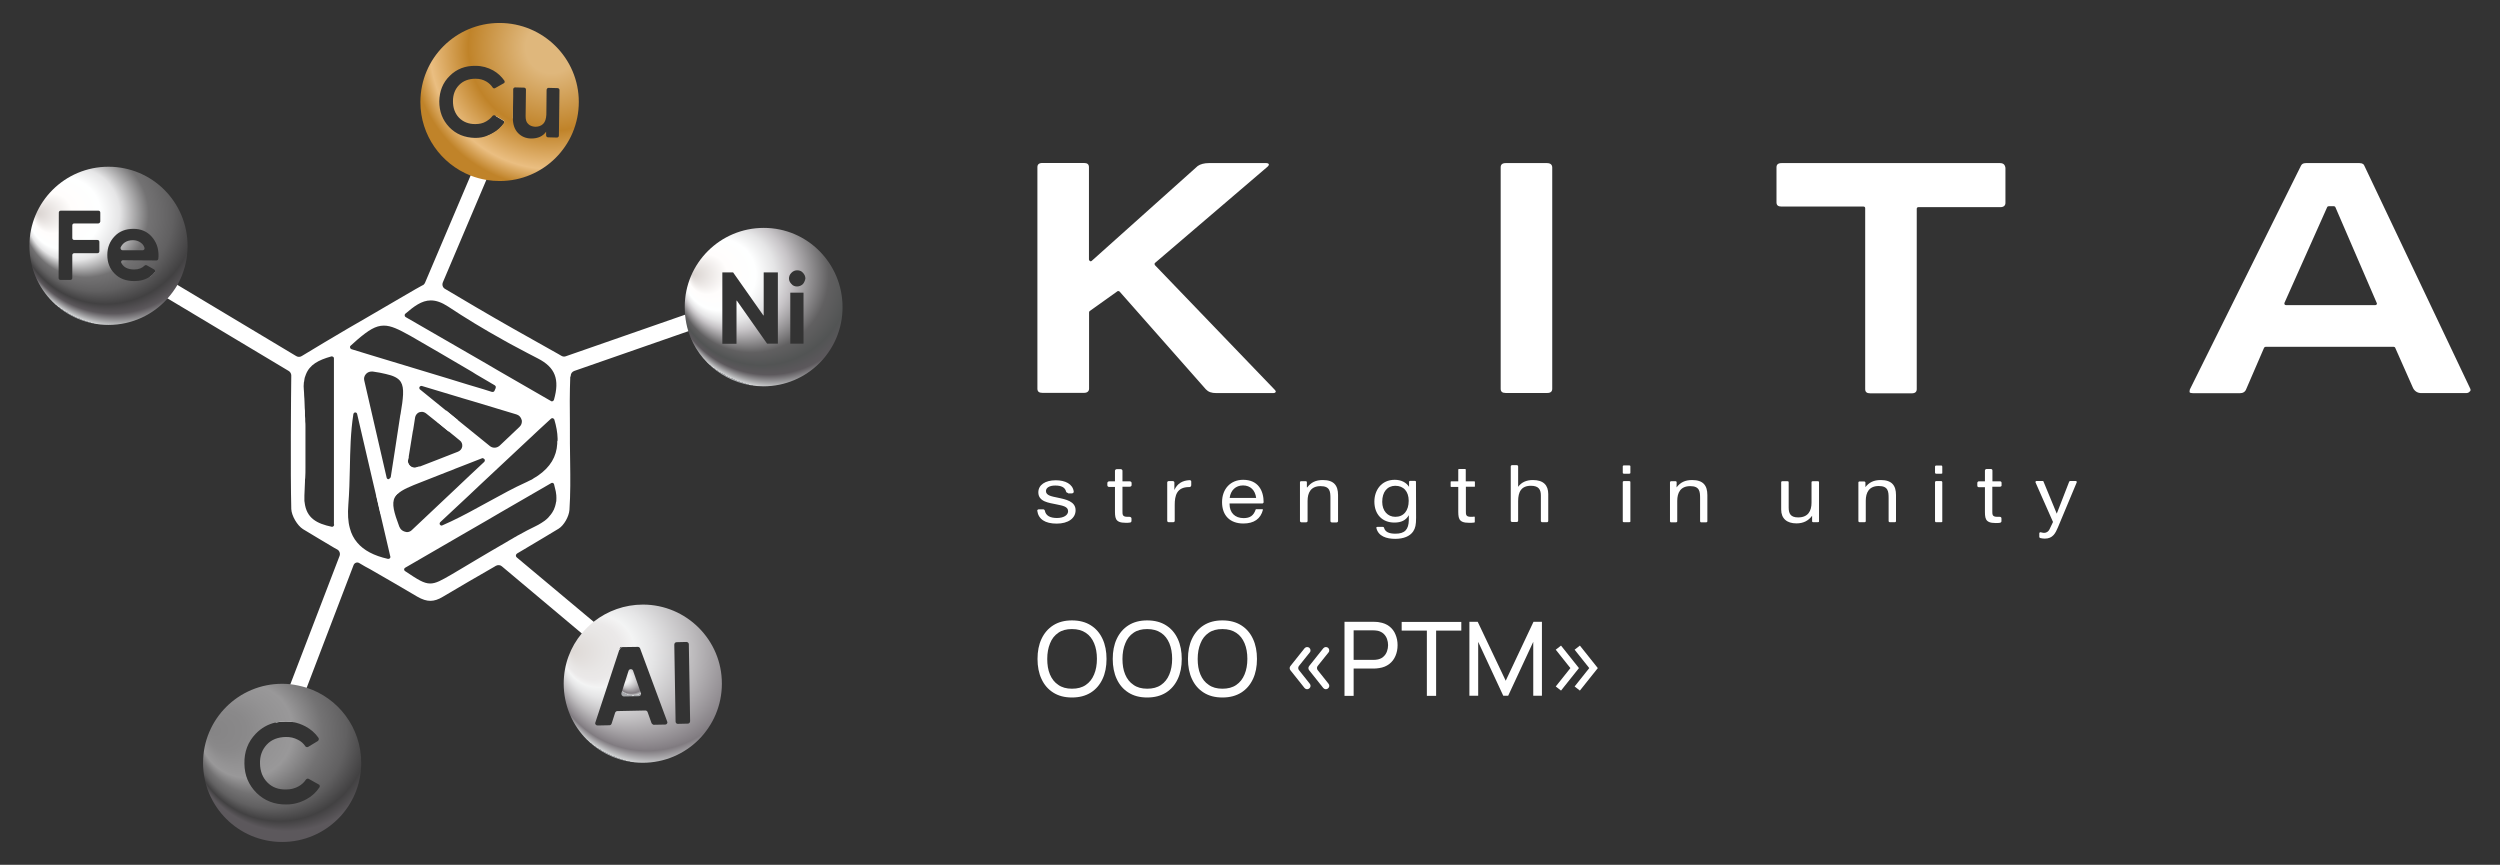 <?xml version="1.0" encoding="UTF-8"?> <svg xmlns="http://www.w3.org/2000/svg" xmlns:xlink="http://www.w3.org/1999/xlink" version="1.1" id="Слой_1" x="0px" y="0px" viewBox="0 0 2133.7 738.1" style="enable-background:new 0 0 2133.7 738.1;" xml:space="preserve"><rect x="0" y="0" width="2133.7" height="738.1" fill="#333333" stroke="none"/> <style type="text/css"> .st0{fill:#FFFFFF;} .st1{fill:url(#SVGID_1_);} .st2{fill:url(#SVGID_00000013166694240563195820000001934319673320944317_);} .st3{fill:url(#SVGID_00000166651958469603252890000005355248318281009054_);} .st4{fill:url(#SVGID_00000005265623252702268190000016531898505792526721_);} .st5{fill:url(#SVGID_00000127012032021307616240000004276760978262714266_);} .st6{fill:url(#SVGID_00000021826308320682893940000006710465275812734888_);} </style> <g> <path class="st0" d="M358.3,398l-19.1,23.2l-2.1,2.5l0,0l-12.3,15l-3.6-15.6l27.5-33.5l-0.5,2.8c-0.3,1.6,0.2,3.3,1.3,4.6 c1.1,1.3,2.7,2.1,4.4,2.1c0.8,0,1.4-0.2,2.1-0.5L358.3,398z"></path> <polygon class="st0" points="390.7,358.5 382.8,368.1 374.3,361.2 373,360 380.9,350.4 "></polygon> <g> <path class="st0" d="M487.1,320.7c0-1.9,1.3-3.5,3-4.1l97.6-34l15.8-5.5l-4.7-13.4l-14.1,4.9l-101.9,35.5 c-1.3,0.5-2.7,0.2-3.8-0.5c-0.8-0.5-1.6-0.9-2.4-1.4c-9.2-5.1-29.4-16.6-38.4-21.6c-17.1-9.6-48-27.8-58.3-34 c-2.1-1.1-2.8-3.6-1.9-5.7l37.1-87.4l22.4-52.9l0.3-18l-6.8-2.8L423,99l6.8,4.1c0.8,0.5,1.1,1.6,0.5,2.2c-2.5,3.6-5.7,6.5-9.8,8.7 c-1.6,0.9-3.2,1.6-4.7,2.2l-14.2,33.7l-38.8,91.3c-0.5,1.1-1.3,2.1-2.4,2.4c-1.1,0.3-33.7,19.6-48.5,28.1 c-4.9,2.8-9.8,5.7-14.7,8.5c-8.4,4.9-32.1,19-39.7,23.7c-1.4,0.9-3.3,0.9-4.7,0l-101.3-60.7l-19.1-11.4c0,0.3-0.2,0.6-0.3,0.8 c-1.1,1.4-2.5,2.7-3.9,3.6l-4.3,7.1l19.3,11.5l103.2,61.8c1.4,0.8,2.2,2.4,2.2,3.9c-0.2,14.1-0.8,82.5,0,113.9 c0.2,5.7,5.1,14.1,10,17.2c8.8,5.4,17.9,10.7,26.9,16.1c0.6,0.3,1.4,0.8,2.4,1.3c1.9,1.1,2.7,3.5,1.9,5.5l-42,109.5l-12.6,32.7 c2.7-0.6,5.5-0.9,8.5-0.9c2.4,0,4.6,0.2,6.8,0.5l11.2-29.2l40.1-104.9c0.8-1.9,3-2.7,4.7-1.7c3.6,2.2,7,4.1,9.2,5.2 c13.3,7.6,27,15.6,40.4,23.5c4.3,2.5,7.9,3.6,11.2,3.6s6.8-1.1,10.7-3.5c14.5-8.7,29.4-17.2,43.9-25.6c0.3-0.2,0.8-0.5,1.3-0.8 c1.7-0.9,3.8-0.8,5.2,0.5l68.1,57.2l25.6,21.5l6.3-7.4l1.9-2.2l0.9-1.3l-24.5-20.5l-65.7-55c-1.1-0.9-0.9-2.5,0.3-3.3 c3.9-2.4,7.6-4.4,9.6-5.7c8.7-5.2,17.4-10.3,25.9-15.5c4.4-2.7,8.8-10.3,9.2-16c0.9-13.6,0.8-27.3,0.6-40.8 c0-5.2-0.2-10.4-0.2-15.8V362c-0.2-13.3-0.2-26.9,0.3-40.3C487.1,321.2,487.1,321,487.1,320.7z M285.2,447.6v0.2l0,0 c0,0.5-0.2,0.9-0.6,1.3c-0.3,0.3-0.6,0.5-1.1,0.5c-0.2,0-0.2,0-0.3,0c-12.8-2.7-21.6-7.3-23.2-20.7c0-0.3,0-0.8-0.2-1.1 c0-0.2,0-0.3,0-0.5c0-0.5,0-0.8,0-1.3c0-0.9,0-2.1,0-3c0.2-4.1,0.3-8.1,0.5-12c0-1.1,0-2.1,0.2-3.2c0.2-2.8,0.2-5.7,0.2-8.5 c0-0.8,0-1.4,0-2.1c0-0.2,0-0.3,0-0.5c0-1.1,0-2.2,0-3.5c0-1.1,0-2.4,0-3.5c0-2.2,0-4.4,0-6.6c0-1.1,0-2.2,0-3.3 c0-1.1,0-2.2,0-3.3c0-3.8,0-7.6,0-11.4c0-0.3,0-0.6,0-0.9c0-1.6,0-3.2-0.2-4.7c0-1.6,0-3-0.2-4.6c0-0.6,0-1.4,0-2.1 c0-1.4,0-3-0.2-4.4c0-1.7-0.2-3.6-0.2-5.4c0-1.7-0.2-3.5-0.3-5.2c0-1.9-0.2-3.6-0.3-5.4c-0.2-1.9-0.2-3.6,0-5.2 c0-0.5,0-0.8,0.2-1.3c0-0.5,0.2-0.8,0.2-1.3s0.2-0.8,0.2-1.3c0-0.3,0.2-0.6,0.2-0.9l0,0c0-0.3,0.2-0.6,0.3-0.9l0,0 c0.2-0.6,0.3-1.1,0.6-1.7l0,0c3.2-8.5,10.7-12.5,21.8-15.6h0.5c0.3,0,0.8,0.2,0.9,0.3c0.6,0.3,0.8,0.8,0.8,1.3v141.9h0.2V447.6z M345.9,267.8c7.3-6.2,13.9-11.4,21.8-11.4c4.6,0,9.3,1.7,14.7,5.2c14.5,9.6,30,19.1,47.7,28.9c3.6,2.1,7.4,4.1,11.4,6.2 c5.7,3,11.5,6.2,17.7,9.3c14.7,7.6,18.6,17.7,13.6,35.2c-0.2,0.5-0.5,0.9-0.9,1.1c-0.2,0-0.5,0.2-0.6,0.2h-0.2c-0.2,0-0.2,0-0.3,0 c-0.2,0-0.3,0-0.5-0.2l-44.9-25.9l-11.1-6.5l-68.1-39.3c-0.5-0.3-0.8-0.8-0.8-1.3c0-0.2,0-0.2,0-0.3l0,0 C345.4,268.6,345.5,268.1,345.9,267.8z M310.9,324.8c-0.5-1.9,0-3.9,1.3-5.4c0.2-0.2,0.3-0.5,0.6-0.6c1.1-1.1,2.7-1.7,4.4-1.7h0.9 c4.3,0.6,8.1,1.3,11.2,2.1c6.3,1.4,10.6,3.3,12.8,6.8c1.6,2.7,2.1,6,1.9,10.7c-0.2,4.3-0.9,9.6-2.1,16.4c0,0.3,0,0.6-0.2,0.8 c-1.6,10.6-3.3,21.5-4.9,32.1c-1.1,7-2.2,14.1-3.3,21.2c-0.2,0.5-0.6,0.9-1.1,1.3l-0.2,0.2l0,0l0,0c-0.2,0.2-0.5,0.2-0.6,0.3 c-0.8,0-1.4-0.5-1.6-1.3L310.9,324.8z M356,398.9c-0.6,0.3-1.3,0.5-2.1,0.5c-1.7,0-3.3-0.8-4.4-2.1c-0.9-1.1-1.4-2.4-1.4-3.6v-0.3 c0-0.3,0-0.5,0.2-0.6l0.5-2.8l3.6-22.3l0.2-0.6l1.7-10.9c0.3-1.6,1.3-3,2.5-3.8c0.9-0.6,2.1-0.9,3.2-0.9c1.3,0,2.5,0.5,3.6,1.3 l9.5,7.6l1.3,0.9l8.5,7h0.2l9.3,7.6c1.6,1.1,2.4,3.2,2.1,5.2s-1.7,3.6-3.6,4.4l-4.9,1.9l-12.5,4.9l-15,5.8L356,398.9z M390.7,358.5l-9.8-7.9l0,0l-22.4-18.2c-0.5-0.3-0.6-0.8-0.6-1.4l0,0l0,0l0,0c0-0.3,0-0.5,0.2-0.8c0.3-0.5,0.8-0.8,1.4-0.8h0.5 l30.6,9.2l4.6,1.4l8.5,2.5l37.1,11.2c2.2,0.6,3.8,2.4,4.4,4.6c0,0.3,0.2,0.6,0.2,0.8s0,0.5,0,0.6l0,0c0,1.7-0.6,3.3-2.1,4.7 l-11.5,10.9l-5.4,5.1c-1.3,1.1-2.7,1.7-4.4,1.7c-1.4,0-2.8-0.5-3.9-1.4L390.7,358.5z M299.2,295.1c2.1-1.9,4.1-3.6,5.8-5.2 c9.5-8.1,15.6-12,22.6-12c6.2,0,12.3,3,22.6,8.7c16.7,9.6,33.8,19.6,50.1,29.2c1.9,1.1,3.8,2.2,5.7,3.5c3.6,2.2,7.4,4.4,11.1,6.5 c1.7,0.9,3.3,2.1,5.1,3c0.2,0.2,0.2,0.2,0.3,0.3l0,0l0,0c0,0,0.2,0,0.2,0.2l0.2,0.2c0.2,0.2,0.2,0.3,0.2,0.5v0.2 c0,0.2,0,0.3,0,0.5v0.2v0.2l-1.1,2.5c-0.3,0.6-0.8,0.9-1.6,0.9h-0.5l-7.6-2.4l-13.1-3.9l-16.9-5.2l-66.4-20.1l-16-4.9 c-0.6-0.2-0.9-0.6-1.1-1.3C298.6,296.1,298.8,295.4,299.2,295.1z M332.7,476.5c-0.3,0.3-0.8,0.5-1.3,0.5c-0.2,0-0.3,0-0.3,0 c-12-2.7-20.7-7.3-26.2-13.9c-3-3.5-5.1-7.6-6.3-12.3c-1.6-5.7-1.9-12.3-1.3-20.1c0.8-10.3,1.1-21,1.3-31.3c0.3-15,0.6-30.6,3-46 c0.2-0.8,0.8-1.4,1.6-1.4s1.4,0.5,1.6,1.3l12.8,55.1l3.5,14.9l3.6,15.6l8.4,36C333.4,475.4,333.2,476,332.7,476.5z M341.9,451.4 L341.9,451.4c-0.2-0.2-0.2-0.2-0.2-0.3l0,0l0,0l0,0c-0.3-0.5-0.6-1.1-0.9-1.6c-4.4-11.8-6.8-19.6-3.8-25.1c0,0,0,0,0-0.2l0,0l0,0 c0-0.2,0.2-0.2,0.2-0.2c0.5-0.9,1.3-1.7,2.1-2.5c0,0,0,0,0.2,0l0,0c3.8-3.6,10.4-6.3,20.7-10.3c7.1-2.8,14.5-5.7,21.6-8.5 c2.2-0.8,4.6-1.7,6.8-2.7c1.9-0.8,3.8-1.4,5.7-2.2c5.5-2.2,11.2-4.4,16.9-6.6c0.2,0,0.5-0.2,0.6-0.2c0.5,0,0.9,0.3,1.3,0.6 c0,0,0,0,0.2,0.2c0.2,0,0.2,0.2,0.3,0.3c0.3,0.5,0.3,1.4-0.3,2.1L401,405.7l-9.2,8.7l-0.3,0.3l-40.1,37.8 c-0.9,0.9-2.1,1.4-3.3,1.6c-0.2,0-0.3,0-0.6,0c-0.2,0-0.5,0-0.6,0l0,0l0,0l0,0C344.6,453.7,343,452.8,341.9,451.4z M474.8,427.3 c0,0.3,0,0.8-0.2,1.1c0,0.3-0.2,0.6-0.2,1.1c0,0.3-0.2,0.6-0.2,0.9s-0.2,0.5-0.2,0.8s-0.2,0.5-0.2,0.8c-0.2,0.5-0.3,0.9-0.5,1.4 s-0.3,0.9-0.5,1.3c0,0.2-0.2,0.5-0.3,0.6c-0.2,0.2-0.2,0.5-0.3,0.6c-1.1,2.2-2.7,4.1-4.4,6c-0.5,0.5-0.9,0.8-1.4,1.3 s-0.9,0.8-1.6,1.3c-0.3,0.2-0.6,0.5-0.9,0.6c-0.3,0.2-0.6,0.5-0.9,0.6c-0.3,0.2-0.6,0.5-0.9,0.6c-1.7,1.1-3.5,2.1-5.4,3 c-4.6,2.2-9.2,4.6-13.6,7.1c-0.9,0.5-1.9,0.9-2.8,1.6c-0.9,0.5-1.9,0.9-2.8,1.6c-1.9,1.1-3.8,2.1-5.5,3.2 c-8.7,4.9-17.2,10.1-25.6,15c-7,4.1-13.9,8.4-21,12.5c-8.5,4.9-13.3,7.7-18.2,7.7c-5.5,0-10.6-3.3-21.5-10.6 c-0.5-0.3-0.8-0.8-0.8-1.4l0,0l0,0l0,0c0-0.6,0.3-1.1,0.8-1.4l49-28.4l21.3-12.3l11.1-6.5l43.4-25.1c0.3-0.2,0.5-0.2,0.9-0.2 c0.2,0,0.5,0,0.6,0.2c0.5,0.2,0.9,0.6,0.9,1.1c0.5,1.9,0.9,3.6,1.3,5.4c0.2,0.6,0.2,1.1,0.3,1.7l0,0c0.2,0.8,0.2,1.4,0.3,2.1 C474.9,424.2,474.9,425.8,474.8,427.3z M475.6,377.3c0,0.5,0,0.8,0,1.3c-0.6,11.2-6,20.1-16.4,27.3c-0.8,0.5-1.4,0.9-2.2,1.4 c-0.8,0.5-1.7,0.9-2.5,1.6c-0.5,0.3-0.9,0.5-1.4,0.8c0,0,0,0-0.2,0c-1.1,0.6-2.1,1.1-3.2,1.6c-0.6,0.3-1.1,0.6-1.7,0.8 c-9.8,4.4-19.4,9.8-28.8,14.9c-1.1,0.6-2.4,1.3-3.5,1.9c-2.5,1.4-5.2,2.8-7.9,4.3c-9.8,5.4-19.9,10.7-30.3,15.2 c-0.2,0-0.5,0.2-0.6,0.2c-0.5,0-1.1-0.3-1.4-0.8c-0.5-0.6-0.3-1.6,0.3-2.2l24-22.4l9.2-8.7l51.2-47.9l10-9.2 c0.3-0.3,0.8-0.5,1.1-0.5h0.5c0.5,0.2,0.9,0.5,1.3,1.1c1.7,5.8,2.7,11.2,2.8,16.1v0.2c0,0.6,0,1.1,0,1.7 C475.6,376.3,475.6,376.8,475.6,377.3z"></path> </g> <g> <radialGradient id="SVGID_1_" cx="540.207" cy="164.221" r="15.534" fx="528.287" fy="164.43" gradientTransform="matrix(1 0 0 -1 0 742.29)" gradientUnits="userSpaceOnUse"> <stop offset="0" style="stop-color:#E5E2DF"></stop> <stop offset="0" style="stop-color:#DED9D6"></stop> <stop offset="0.177" style="stop-color:#E8E6E5"></stop> <stop offset="0.25" style="stop-color:#EBE9E9"></stop> <stop offset="0.316" style="stop-color:#F3F3F3"></stop> <stop offset="0.319" style="stop-color:#F3F4F4"></stop> <stop offset="0.416" style="stop-color:#E5E5E6"></stop> <stop offset="0.603" style="stop-color:#C0BEC0"></stop> <stop offset="0.858" style="stop-color:#858085"></stop> <stop offset="0.876" style="stop-color:#807B80"></stop> <stop offset="1" style="stop-color:#D1D3D4"></stop> <stop offset="1" style="stop-color:#A7A9AC"></stop> </radialGradient> <path class="st1" d="M547,591.5c0.5,1.3-0.5,2.7-1.7,2.7l-12.8,0.2c-1.4,0-2.4-1.4-2.2-2.7l6.2-19.3c0.6-1.7,3.2-1.7,3.8,0 L547,591.5z"></path> <radialGradient id="SVGID_00000165930996107879048600000002849792093334098872_" cx="561.275" cy="185.458" r="96.051" fx="487.575" fy="186.751" gradientTransform="matrix(1 0 0 -1 0 742.29)" gradientUnits="userSpaceOnUse"> <stop offset="0" style="stop-color:#E5E2DF"></stop> <stop offset="0" style="stop-color:#DED9D6"></stop> <stop offset="0.177" style="stop-color:#E8E6E5"></stop> <stop offset="0.25" style="stop-color:#EBE9E9"></stop> <stop offset="0.316" style="stop-color:#F3F3F3"></stop> <stop offset="0.319" style="stop-color:#F3F4F4"></stop> <stop offset="0.416" style="stop-color:#E5E5E6"></stop> <stop offset="0.603" style="stop-color:#C0BEC0"></stop> <stop offset="0.858" style="stop-color:#858085"></stop> <stop offset="0.876" style="stop-color:#807B80"></stop> <stop offset="1" style="stop-color:#D1D3D4"></stop> <stop offset="1" style="stop-color:#A7A9AC"></stop> </radialGradient> <path style="fill:url(#SVGID_00000165930996107879048600000002849792093334098872_);" d="M548.7,516c-15.6,0-30.2,5.4-41.7,14.4 c-3.8,3-7.1,6.3-10.3,10c-9.8,11.7-15.6,26.7-15.6,43.1c0,37.3,30.2,67.5,67.5,67.5s67.5-30.2,67.5-67.5 C616.2,546.2,585.8,516,548.7,516z M567.8,618.4l-10.1,0.2c-0.6-0.3-1.4-0.8-1.7-1.6l-3.3-9.3c-0.3-0.8-1.1-1.3-1.9-1.3l-23.9,0.5 c-0.8,0-1.6,0.6-1.9,1.4l-3,9.3c-0.3,0.8-0.9,1.4-1.9,1.4l-10.1,0.2c-1.4,0-2.4-1.3-1.9-2.5l20.5-62.2l1.9-2.2c0.2,0,0.2,0,0.3,0 l13.6-0.2c0.8,0,1.6,0.5,1.9,1.3l23.2,62.6C570,616.9,569.1,618.4,567.8,618.4z M587.1,617.6l-8.4,0.2c-1.1,0.2-2.1-0.8-2.1-1.9 l-1.1-65.7c0-1.1,0.8-2.1,1.9-2.1l8.4-0.2c1.1,0,2.1,0.8,2.1,1.9l1.1,65.7C589,616.6,588.2,617.6,587.1,617.6z"></path> </g> <g> <path d="M529,553.4l-0.3,0.9l1.9-2.2C529.8,552.2,529.3,552.6,529,553.4z"></path> </g> <g> <radialGradient id="SVGID_00000170278068952833904210000001590595781467977346_" cx="105.277" cy="559.005" r="96.051" fx="31.576" fy="560.298" gradientTransform="matrix(1 0 0 -1 0 742.29)" gradientUnits="userSpaceOnUse"> <stop offset="0" style="stop-color:#E5E2DF"></stop> <stop offset="0" style="stop-color:#D9D3D0"></stop> <stop offset="0.177" style="stop-color:#FFFDFC"></stop> <stop offset="0.319" style="stop-color:#FEFFFF"></stop> <stop offset="0.416" style="stop-color:#E5E5E6"></stop> <stop offset="0.562" style="stop-color:#737273"></stop> <stop offset="0.683" style="stop-color:#616061"></stop> <stop offset="0.797" style="stop-color:#424142"></stop> <stop offset="0.88" style="stop-color:#5C585C"></stop> <stop offset="1" style="stop-color:#D1D3D4"></stop> <stop offset="1" style="stop-color:#A7A9AC"></stop> </radialGradient> <path style="fill:url(#SVGID_00000170278068952833904210000001590595781467977346_);" d="M123.3,211.4c-0.6-1.9-1.7-3.3-3.2-4.3 c-1.9-1.4-4.1-2.1-6.6-2.1c-3,0-5.4,0.8-7.3,2.2c-1.4,1.1-2.4,2.4-3.2,4.1c-0.3,1.1,0.5,2.2,1.6,2.2h17.2 C122.9,213.6,123.7,212.5,123.3,211.4z M123.3,211.4c-0.6-1.9-1.7-3.3-3.2-4.3c-1.9-1.4-4.1-2.1-6.6-2.1c-3,0-5.4,0.8-7.3,2.2 c-1.4,1.1-2.4,2.4-3.2,4.1c-0.3,1.1,0.5,2.2,1.6,2.2h17.2C122.9,213.6,123.7,212.5,123.3,211.4z M123.3,211.4 c-0.6-1.9-1.7-3.3-3.2-4.3c-1.9-1.4-4.1-2.1-6.6-2.1c-3,0-5.4,0.8-7.3,2.2c-1.4,1.1-2.4,2.4-3.2,4.1c-0.3,1.1,0.5,2.2,1.6,2.2 h17.2C122.9,213.6,123.7,212.5,123.3,211.4z M123.3,211.4c-0.6-1.9-1.7-3.3-3.2-4.3c-1.9-1.4-4.1-2.1-6.6-2.1 c-3,0-5.4,0.8-7.3,2.2c-1.4,1.1-2.4,2.4-3.2,4.1c-0.3,1.1,0.5,2.2,1.6,2.2h17.2C122.9,213.6,123.7,212.5,123.3,211.4z M123.3,211.4c-0.6-1.9-1.7-3.3-3.2-4.3c-1.9-1.4-4.1-2.1-6.6-2.1c-3,0-5.4,0.8-7.3,2.2c-1.4,1.1-2.4,2.4-3.2,4.1 c-0.3,1.1,0.5,2.2,1.6,2.2h17.2C122.9,213.6,123.7,212.5,123.3,211.4z M123.3,211.4c-0.6-1.9-1.7-3.3-3.2-4.3 c-1.9-1.4-4.1-2.1-6.6-2.1c-3,0-5.4,0.8-7.3,2.2c-1.4,1.1-2.4,2.4-3.2,4.1c-0.3,1.1,0.5,2.2,1.6,2.2h17.2 C122.9,213.6,123.7,212.5,123.3,211.4z M123.3,211.4c-0.6-1.9-1.7-3.3-3.2-4.3c-1.9-1.4-4.1-2.1-6.6-2.1c-3,0-5.4,0.8-7.3,2.2 c-1.4,1.1-2.4,2.4-3.2,4.1c-0.3,1.1,0.5,2.2,1.6,2.2h17.2C122.9,213.6,123.7,212.5,123.3,211.4z M123.3,211.4 c-0.6-1.9-1.7-3.3-3.2-4.3c-1.9-1.4-4.1-2.1-6.6-2.1c-3,0-5.4,0.8-7.3,2.2c-1.4,1.1-2.4,2.4-3.2,4.1c-0.3,1.1,0.5,2.2,1.6,2.2 h17.2C122.9,213.6,123.7,212.5,123.3,211.4z M92.6,142.3c-37.3,0-67.5,30.2-67.5,67.5s30.2,67.5,67.5,67.5 c20.1,0,38.1-8.7,50.4-22.6c3.2-3.6,6-7.4,8.4-11.5c5.5-9.8,8.7-21.2,8.7-33.2C160.1,172.5,129.9,142.3,92.6,142.3z M85.5,189.3 c-0.2,0.8-0.8,1.4-1.7,1.4H63.3c-0.8,0-1.6,0.6-1.6,1.6v10.9c0,0.8,0.6,1.6,1.6,1.6h19.9c0.8,0,1.6,0.6,1.6,1.6v8.1 c0,0.8-0.6,1.6-1.6,1.6H63.3c-0.8,0-1.6,0.6-1.6,1.6v19.6c0,0.8-0.6,1.6-1.6,1.6h-8.5c-0.8,0-1.6-0.6-1.6-1.6l0.2-55.9 c0-0.8,0.6-1.6,1.6-1.6H84c0.8,0,1.6,0.6,1.6,1.6v7.9H85.5z M131.9,232.4c-1.1,1.4-2.5,2.7-3.9,3.6c-3.6,2.7-8.2,3.9-13.4,3.9 c-7,0-12.6-2.1-16.7-6.3c-4.3-4.3-6.3-9.5-6.3-16c0-6.3,2.1-11.7,6.3-16c4.1-4.3,9.5-6.3,16.1-6.3c6.2,0,11.4,2.2,15.3,6.5 s6,9.6,6,16c0,0.9,0,2.1-0.2,3.2c-0.2,0.8-0.8,1.3-1.6,1.3l-28.6-0.2c-1.1,0-1.9,1.3-1.4,2.2c1.9,3.8,5.5,5.7,11.1,5.7 c3.6,0,6.5-1.1,8.7-3.2c0.5-0.5,1.3-0.8,2.1-0.3l6.2,3.5c0.5,0.3,0.8,0.9,0.8,1.6C132.3,231.9,132.3,232.2,131.9,232.4z M104.6,213.6h17.2c1.1,0,1.9-1.1,1.4-2.2c-0.6-1.9-1.7-3.3-3.2-4.3c-1.9-1.4-4.1-2.1-6.6-2.1c-3,0-5.4,0.8-7.3,2.2 c-1.4,1.1-2.4,2.4-3.2,4.1C102.7,212.5,103.5,213.6,104.6,213.6z M123.3,211.4c-0.6-1.9-1.7-3.3-3.2-4.3c-1.9-1.4-4.1-2.1-6.6-2.1 c-3,0-5.4,0.8-7.3,2.2c-1.4,1.1-2.4,2.4-3.2,4.1c-0.3,1.1,0.5,2.2,1.6,2.2h17.2C122.9,213.6,123.7,212.5,123.3,211.4z M123.3,211.4c-0.6-1.9-1.7-3.3-3.2-4.3c-1.9-1.4-4.1-2.1-6.6-2.1c-3,0-5.4,0.8-7.3,2.2c-1.4,1.1-2.4,2.4-3.2,4.1 c-0.3,1.1,0.5,2.2,1.6,2.2h17.2C122.9,213.6,123.7,212.5,123.3,211.4z M123.3,211.4c-0.6-1.9-1.7-3.3-3.2-4.3 c-1.9-1.4-4.1-2.1-6.6-2.1c-3,0-5.4,0.8-7.3,2.2c-1.4,1.1-2.4,2.4-3.2,4.1c-0.3,1.1,0.5,2.2,1.6,2.2h17.2 C122.9,213.6,123.7,212.5,123.3,211.4z M123.3,211.4c-0.6-1.9-1.7-3.3-3.2-4.3c-1.9-1.4-4.1-2.1-6.6-2.1c-3,0-5.4,0.8-7.3,2.2 c-1.4,1.1-2.4,2.4-3.2,4.1c-0.3,1.1,0.5,2.2,1.6,2.2h17.2C122.9,213.6,123.7,212.5,123.3,211.4z M123.3,211.4 c-0.6-1.9-1.7-3.3-3.2-4.3c-1.9-1.4-4.1-2.1-6.6-2.1c-3,0-5.4,0.8-7.3,2.2c-1.4,1.1-2.4,2.4-3.2,4.1c-0.3,1.1,0.5,2.2,1.6,2.2 h17.2C122.9,213.6,123.7,212.5,123.3,211.4z M123.3,211.4c-0.6-1.9-1.7-3.3-3.2-4.3c-1.9-1.4-4.1-2.1-6.6-2.1 c-3,0-5.4,0.8-7.3,2.2c-1.4,1.1-2.4,2.4-3.2,4.1c-0.3,1.1,0.5,2.2,1.6,2.2h17.2C122.9,213.6,123.7,212.5,123.3,211.4z M123.3,211.4c-0.6-1.9-1.7-3.3-3.2-4.3c-1.9-1.4-4.1-2.1-6.6-2.1c-3,0-5.4,0.8-7.3,2.2c-1.4,1.1-2.4,2.4-3.2,4.1 c-0.3,1.1,0.5,2.2,1.6,2.2h17.2C122.9,213.6,123.7,212.5,123.3,211.4z M123.3,211.4c-0.6-1.9-1.7-3.3-3.2-4.3 c-1.9-1.4-4.1-2.1-6.6-2.1c-3,0-5.4,0.8-7.3,2.2c-1.4,1.1-2.4,2.4-3.2,4.1c-0.3,1.1,0.5,2.2,1.6,2.2h17.2 C122.9,213.6,123.7,212.5,123.3,211.4z"></path> </g> <g> <radialGradient id="SVGID_00000156548396849605554710000014826419528987620500_" cx="253.454" cy="117.713" r="96.051" fx="179.753" fy="119.006" gradientTransform="matrix(1 0 0 -1 0 742.29)" gradientUnits="userSpaceOnUse"> <stop offset="0" style="stop-color:#E5E2DF"></stop> <stop offset="0" style="stop-color:#858485"></stop> <stop offset="0.177" style="stop-color:#8A898A"></stop> <stop offset="0.319" style="stop-color:#949394"></stop> <stop offset="0.416" style="stop-color:#999899"></stop> <stop offset="0.562" style="stop-color:#737273"></stop> <stop offset="0.683" style="stop-color:#616061"></stop> <stop offset="0.797" style="stop-color:#424142"></stop> <stop offset="0.885" style="stop-color:#5C585C"></stop> </radialGradient> <path style="fill:url(#SVGID_00000156548396849605554710000014826419528987620500_);" d="M261.5,586.9c-4.6-1.4-9.2-2.4-14.1-3 c-2.2-0.2-4.4-0.3-6.6-0.3c-37.3,0-67.5,30.2-67.5,67.5s30.2,67.5,67.5,67.5s67.5-30.2,67.5-67.5 C308.3,621,288.7,595.6,261.5,586.9z M272.7,671.9c-2.7,4.1-6.3,7.6-10.9,10.1c-5.4,3-11.1,4.6-17.2,4.6 c-10.3,0.2-18.8-3.2-25.6-9.8c-6.8-6.8-10.3-15-10.4-25.1c-0.2-10.1,3-18.5,9.6-25.4c4.7-4.9,10.3-8.1,16.7-9.6 c2.7-0.6,5.5-0.9,8.5-0.9c2.4,0,4.6,0.2,6.8,0.5c3.6,0.6,7.1,1.9,10.4,3.6c4.6,2.5,8.4,5.7,11.2,9.8c0.6,0.9,0.3,2.2-0.6,2.8 l-8.1,4.9c-0.8,0.5-2.1,0.3-2.5-0.5c-1.6-2.4-3.8-4.3-6.3-5.5c-3.2-1.7-6.6-2.5-10.6-2.4c-6.6,0.2-12,2.2-16,6.5s-6,9.6-5.8,16.3 c0.2,6.6,2.2,11.8,6.3,16s9.5,6.2,16.1,6c3.9,0,7.4-0.9,10.6-2.7c2.5-1.4,4.6-3.3,6.2-5.7c0.5-0.8,1.7-1.1,2.5-0.6l8.2,4.6 C272.9,669.7,273.2,671.1,272.7,671.9z"></path> </g> <g> <radialGradient id="SVGID_00000181086366970417865680000018409077929215555209_" cx="664.57" cy="506.885" r="96.051" fx="590.87" fy="508.178" gradientTransform="matrix(1 0 0 -1 0 742.29)" gradientUnits="userSpaceOnUse"> <stop offset="0" style="stop-color:#E5E2DF"></stop> <stop offset="0" style="stop-color:#D9D3D0"></stop> <stop offset="0.177" style="stop-color:#FFFDFC"></stop> <stop offset="0.319" style="stop-color:#FEFFFF"></stop> <stop offset="0.416" style="stop-color:#E5E5E6"></stop> <stop offset="0.493" style="stop-color:#C7C4C7"></stop> <stop offset="0.687" style="stop-color:#616061"></stop> <stop offset="0.797" style="stop-color:#525454"></stop> <stop offset="0.88" style="stop-color:#5C585C"></stop> <stop offset="1" style="stop-color:#D1D3D4"></stop> <stop offset="1" style="stop-color:#A7A9AC"></stop> </radialGradient> <path style="fill:url(#SVGID_00000181086366970417865680000018409077929215555209_);" d="M651.9,194.5 c-37.3,0-67.5,30.2-67.5,67.5c0,2.2,0.2,4.6,0.3,6.8c0.5,4.9,1.4,9.5,2.8,14.1c8.7,27,34.1,46.8,64.1,46.8 c37.3,0,67.5-30.2,67.5-67.5S689.2,194.5,651.9,194.5z M663.9,293.1c0,0.2,0,0.2-0.2,0.2h-8.8h-0.2l-25.8-36.7 c-0.2-0.2-0.3,0-0.3,0.2v36.4c0,0.2,0,0.2-0.2,0.2h-11.7c-0.2,0-0.2,0-0.2-0.2v-60.5c0-0.2,0-0.2,0.2-0.2h8.8h0.2l25.8,36.7 c0.2,0.2,0.3,0,0.3-0.2v-36.3c0-0.2,0-0.2,0.2-0.2h11.7c0.2,0,0.2,0,0.2,0.2V293.1L663.9,293.1z M685.8,293.1c0,0.2,0,0.2-0.2,0.2 h-10.9c-0.2,0-0.2,0-0.2-0.2V250c0-0.2,0-0.2,0.2-0.2h10.9c0.2,0,0.2,0,0.2,0.2V293.1z M685.4,242.3c-1.3,1.4-3.3,2.2-5.2,2.2 c-1.7,0-3.5-0.6-4.7-2.1c-1.4-1.4-2.1-3-2.1-4.7s0.6-3.5,2.1-4.9c1.4-1.4,3-2.1,4.9-2.1s3.6,0.6,4.9,2.1c1.3,1.4,2.1,3,2.1,4.9 C687.1,239.3,686.5,240.9,685.4,242.3z"></path> </g> <g> <radialGradient id="SVGID_00000049180314881909222570000009664726464980252292_" cx="470.695" cy="701.714" r="119.146" gradientTransform="matrix(1 0 0 -1 0 742.29)" gradientUnits="userSpaceOnUse"> <stop offset="0.185" style="stop-color:#DFB77C"></stop> <stop offset="0.596" style="stop-color:#C08329"></stop> <stop offset="0.871" style="stop-color:#EABE81"></stop> <stop offset="1" style="stop-color:#C08329"></stop> </radialGradient> <path style="fill:url(#SVGID_00000049180314881909222570000009664726464980252292_);" d="M426.3,19.6c-37.3,0-67.5,30.2-67.5,67.5 c0,28.4,17.7,52.8,42.7,62.7c4.4,1.7,9,3,13.9,3.8c3.6,0.6,7.3,0.9,11.1,0.9c37.3,0,67.5-30.2,67.5-67.5S463.6,19.6,426.3,19.6z M405.4,117.7c-8.8-0.2-16.3-3.2-22-9.2s-8.5-13.3-8.5-22c0.2-8.7,3-16,9-21.8c5.8-5.8,13.3-8.7,22.1-8.5c5.4,0,10.3,1.4,14.9,3.9 c3.9,2.2,7.1,5.2,9.6,8.8c0.5,0.8,0.2,1.9-0.6,2.2l-7.3,4.1c-0.8,0.5-1.6,0.2-2.1-0.5c-1.4-2.1-3.2-3.8-5.4-5.1 c-2.7-1.6-5.7-2.4-9.2-2.4c-5.7,0-10.4,1.7-13.9,5.2c-3.6,3.6-5.4,8.2-5.4,13.9c0,5.7,1.6,10.4,5.1,14.1c3.5,3.6,8.1,5.5,13.9,5.5 c3.3,0,6.5-0.6,9.2-2.2c2.2-1.3,4.1-2.8,5.5-4.7c0.5-0.6,1.4-0.8,2.2-0.5l0.3,0.2l6.8,4.1c0.8,0.5,1.1,1.6,0.5,2.2 c-2.5,3.6-5.7,6.5-9.8,8.7c-1.6,0.9-3.2,1.6-4.7,2.2C412.5,117.2,409.1,117.7,405.4,117.7z M475.4,117.4l-7.7-0.2 c-0.9,0-1.6-0.8-1.6-1.6v-3.2c-2.7,3.9-7,5.8-12.6,5.8c-4.6,0-8.4-1.6-11.4-4.7c-3-3.1-4.4-7.4-4.4-13l0,0l0.3-18v-6.3 c0-0.9,0.8-1.6,1.6-1.6l7.7,0.2c0.9,0,1.6,0.8,1.6,1.6l-0.3,22.9c0,2.8,0.6,5.1,2.2,6.5c1.6,1.6,3.5,2.2,6,2.4 c2.8,0,5.1-0.8,6.8-2.5c1.7-1.7,2.5-4.3,2.7-7.9l0.2-21.2c0.2-0.9,0.8-1.7,1.7-1.6l7.7,0.2c0.9,0,1.6,0.8,1.6,1.6l-0.5,39 C477,116.7,476.2,117.4,475.4,117.4z"></path> </g> </g> <g> <path class="st0" d="M1087.9,332.6L1087.9,332.6L985.7,226.3c-0.2-0.3-0.3-0.8-0.3-1.1s0.2-0.8,0.5-0.9l95.9-82 c0.9-0.8,1.3-1.6,1.1-2.2c-0.2-0.5-1.1-0.9-2.2-0.9h-49c-3.8,0-7.3,0.9-9.5,2.5l-90.5,81c-0.2,0.2-0.5,0.3-0.9,0.3 c-0.2,0-0.3,0-0.5-0.2c-0.5-0.2-0.9-0.8-0.9-1.3v-78.8c0-2.5-1.4-3.6-4.3-3.6h-35.4c-3,0-4.3,1.3-4.3,3.6v189 c0,2.5,1.4,3.6,4.3,3.6h35.5c2.7,0,4.3-1.3,4.3-3.6v-65.1c0-0.3,0.2-0.9,0.5-1.1l23.7-16.9c0.2-0.2,0.5-0.2,0.8-0.2 s0.8,0.2,1.1,0.5l73.6,83.4c2.1,2.2,4.7,3.2,9,3.2h48.2c1.3,0,2.2-0.3,2.4-1.1C1089,334.2,1088.7,333.4,1087.9,332.6z"></path> </g> <g> <path class="st0" d="M1320.3,139.2h-35.2c-3,0-4.3,1.3-4.3,3.6v189c0,2.5,1.4,3.6,4.3,3.6h35.4c3,0,4.3-1.3,4.3-3.6v-189 C1324.7,140.5,1323.2,139.2,1320.3,139.2z"></path> </g> <g> <path class="st0" d="M1706.9,139.2h-186.4c-3,0-4.3,1.3-4.3,3.6v29.9c0,2.5,1.4,3.6,4.3,3.6h70c0.8,0,1.4,0.5,1.4,1.4v154.4 c0,2.5,1.4,3.6,4.3,3.6h35.4c3,0,4.3-1.3,4.3-3.6V178.2c0-0.8,0.5-1.4,1.4-1.4h70c2.7,0,4.3-1.3,4.3-3.6v-29.9 C1711.2,140.5,1709.8,139.2,1706.9,139.2z"></path> </g> <g> <path class="st0" d="M2108.4,331.9l-90.5-190.5c-0.3-0.9-1.3-2.2-4.1-2.2H1968c-2.7,0-3.5,1.1-4.1,2.1L1869,332.4 c-0.3,1.1-0.3,2.1-0.2,2.4c0.3,0.5,1.4,0.8,3,0.8h39.8c2.7,0,4.6-1.1,5.5-3.5l15.2-35.2c0.2-0.5,0.8-0.9,1.3-0.9H2043 c0.5,0,1.1,0.3,1.3,0.9l15.2,34.3c1.4,2.7,3.8,4.3,7.1,4.3h38.2c1.3,0,2.4-0.5,3-1.3C2108.7,333.7,2108.7,332.7,2108.4,331.9z M2028.4,259.9c-0.2,0.3-0.8,0.5-1.1,0.5H1951c-0.5,0-0.9-0.2-1.1-0.5c-0.2-0.3-0.3-0.9-0.2-1.3l36.5-81.8c0.2-0.5,0.8-0.8,1.3-0.8 h4.4c0.5,0,1.1,0.3,1.3,0.8l35.4,82C2028.7,259.1,2028.7,259.6,2028.4,259.9z"></path> </g> <path class="st0" d="M911.5,420.7c-0.8,0-1.4-0.5-1.6-1.1c-0.9-3.8-4.3-5.2-9.3-5.2c-4.9,0-7.9,1.9-7.9,4.7c0,3.9,5.1,4.6,10.3,5.7 c6.5,1.4,15,3,15,10.7c0,6.8-6.3,11.4-16.1,11.4c-10,0-15.6-3.8-16.6-10.9c-0.2-0.6,0.5-1.3,1.3-1.3h3.8c0.6,0,1.1,0.5,1.3,0.9 c0.8,4.6,4.6,6.5,10.4,6.5c5.7,0,9.5-2.4,9.5-5.8c0-3.9-4.4-4.7-9.8-5.8c-6.6-1.4-15.6-2.2-15.6-10.3c0-6.3,5.8-10.3,14.9-10.3 c8.1,0,14.4,3.2,15.3,9.5c0.2,0.9-0.6,1.7-1.6,1.7h-3.2v-0.4H911.5z"></path> <path class="st0" d="M964.2,415.4H958v20.5c0,3.2-0.2,5.2,4.3,5.2c0.6,0,1.1,0,1.7,0c0.9,0,1.7,0.6,1.7,1.4v2.1 c0,0.8-0.6,1.4-1.4,1.4c-1.1,0.2-1.9,0.2-3.5,0.2c-9.6,0-9.2-4.4-9.2-12v-18.6h-4.9c-0.9,0-1.6-0.6-1.6-1.4v-2 c0-0.8,0.8-1.4,1.6-1.4h4.9v-9c0-0.8,0.8-1.4,1.6-1.4h3.2c0.9,0,1.6,0.6,1.6,1.4v9h6.2c0.9,0,1.6,0.6,1.6,1.4v1.9 C965.8,414.7,965.2,415.4,964.2,415.4z"></path> <path class="st0" d="M1016.5,414.6c0,0.6-0.6,1.1-1.3,1.1c-0.2,0-0.2,0-0.3,0c-10.6,0-12.3,7.3-12.3,15.2v13.7 c0,0.6-0.6,1.1-1.3,1.1h-3.8c-0.6,0-1.3-0.5-1.3-1.1v-32.9c0-0.6,0.6-1.1,1.3-1.1h3.5c0.6,0,1.3,0.5,1.3,1.1v6.5 c2.5-5.5,6.8-8.1,13-8.4c0.8,0,1.4,0.5,1.4,1.1v3.6L1016.5,414.6L1016.5,414.6z"></path> <path class="st0" d="M1061.2,446.8c-11.4,0-18.2-6.8-18.2-18.2s7.3-19.1,18-19.1c12.8,0,17.5,9.2,17.5,19.3l-0.5,0.6 c-0.2,0.2-0.3,0.3-0.5,0.3h-28.1v0.5c0,7.4,4.6,12,12,12c5.5,0,8.5-2.1,10.3-7.3c0-0.2,0.2-0.3,0.3-0.3h5.4c0.3,0,0.5,0.2,0.5,0.5 C1075.9,442.9,1070.2,446.8,1061.2,446.8z M1060.9,414.3c-6.2,0-10.6,4.1-11.4,10.7h22.6C1071.3,418.4,1067.2,414.3,1060.9,414.3z"></path> <path class="st0" d="M1115.7,416c3.2-4.3,7.3-6.3,13.3-6.3c9.5,0,13,4.7,13,12.8v22.3c0,0.6-0.6,1.1-1.3,1.1h-3.9 c-0.6,0-1.3-0.5-1.3-1.1v-19.6c0-5.5-0.3-10.3-8.4-10.3c-8.4,0-11.1,5.7-11.1,12.6v17.2c0,0.6-0.6,1.1-1.3,1.1h-3.9 c-0.6,0-1.3-0.5-1.3-1.1v-33.2c0-0.5,0.5-0.8,0.9-0.8h4.1c0.5,0,0.9,0.3,0.9,0.8v4.4L1115.7,416L1115.7,416z"></path> <path class="st0" d="M1208.6,441.9c0,6-0.6,8.8-2.5,11.7c-2.8,4.1-8.2,6.3-15.3,6.3c-7.4,0-14.5-2.2-16.1-9.3 c-0.2-0.5,0.3-0.9,0.9-0.9h4.7c0.5,0,0.8,0.3,0.9,0.6c0.9,3.6,4.1,5.2,9.8,5.2c7.9,0,11.2-3.5,11.4-11.5v-4.3 c-2.5,4.4-6.5,6.3-12.3,6.3c-10.4,0-17.1-7-17.1-17.9c0-9.5,5.8-18.6,17.4-18.6c5.4,0,9.8,2.2,12.2,6v-4.3c0-0.5,0.5-0.8,0.9-0.8 h4.1c0.5,0,0.9,0.3,0.9,0.8L1208.6,441.9L1208.6,441.9z M1179.7,428.3c0,7.7,4.6,12.8,11.2,12.8c7.1,0,11.4-5.2,11.4-13.7 c0-7.9-4.3-12.8-11.5-12.8C1184,414.7,1179.7,419.8,1179.7,428.3z"></path> <path class="st0" d="M1258.4,415.4h-7.3v20.5c0,3.2-0.2,5.2,4.3,5.2c1.1,0,1.9,0,2.8-0.2c0.3,0,0.5,0.2,0.5,0.5v4.1 c0,0.2-0.2,0.5-0.5,0.5c-1.7,0.2-2.5,0.2-4.4,0.2c-9.6,0-9.2-4.4-9.2-12v-18.6h-6c-0.3,0-0.5-0.2-0.5-0.5v-3.8 c0-0.3,0.2-0.5,0.5-0.5h6v-10c0-0.3,0.2-0.5,0.5-0.5h5.4c0.3,0,0.5,0.2,0.5,0.5v10h7.3c0.3,0,0.5,0.2,0.5,0.5v3.8 C1259,415.2,1258.7,415.4,1258.4,415.4z"></path> <path class="st0" d="M1295.7,415.5c2.8-3.9,7.1-5.8,12.6-5.8c9.2,0,13.1,4.6,13.1,12v22.9c0,0.6-0.5,1.1-1.1,1.1h-4.1 c-0.6,0-1.1-0.5-1.1-1.1V423c0-4.9-1.6-8.4-8.5-8.4c-8.2,0-10.9,5.2-10.9,13.1v16.7c0,0.6-0.5,1.1-1.1,1.1h-4.1 c-0.6,0-1.1-0.5-1.1-1.1v-46.3c0-0.6,0.5-1.1,1.1-1.1h4.1c0.6,0,1.1,0.5,1.1,1.1V415.5L1295.7,415.5z"></path> <path class="st0" d="M1390.6,404.3h-4.7c-0.5,0-0.9-0.3-0.9-0.8V398c0-0.5,0.5-0.8,0.9-0.8h4.7c0.5,0,0.9,0.3,0.9,0.8v5.5 C1391.6,404,1391.1,404.3,1390.6,404.3z M1390.6,445.7h-4.7c-0.5,0-0.9-0.3-0.9-0.8v-33.5c0-0.5,0.5-0.8,0.9-0.8h4.7 c0.5,0,0.9,0.3,0.9,0.8v33.5C1391.6,445.4,1391.1,445.7,1390.6,445.7z"></path> <path class="st0" d="M1430.9,416c3.2-4.3,7.3-6.3,13.3-6.3c9.5,0,13,4.7,13,12.8v22.4c0,0.5-0.5,0.9-0.9,0.9h-4.4 c-0.6,0-0.9-0.5-0.9-0.9v-19.7c0-5.5-0.3-10.3-8.4-10.3c-8.4,0-11.1,5.7-11.1,12.6v17.4c0,0.5-0.5,0.9-0.9,0.9h-4.4 c-0.6,0-0.9-0.5-0.9-0.9v-33.3c0-0.5,0.5-0.9,0.9-0.9h3.9c0.6,0,0.9,0.5,0.9,0.9L1430.9,416L1430.9,416z"></path> <path class="st0" d="M1551.6,445.7h-4.1c-0.5,0-0.9-0.3-0.9-0.8v-4.7c-3.3,4.4-7.6,6.5-13.4,6.5c-8.1,0-13-4.1-13-11.8v-23.4 c0-0.5,0.5-0.8,0.9-0.8h4.6c0.5,0,0.9,0.3,0.9,0.8v21.7c0,5.1,1.6,8.4,8.1,8.4c8.4,0,11.4-5.4,11.4-12.6v-17.5 c0-0.5,0.5-0.8,0.9-0.8h4.6c0.5,0,0.9,0.3,0.9,0.8V445C1552.6,445.4,1552.1,445.7,1551.6,445.7z"></path> <path class="st0" d="M1591.9,416c3.2-4.3,7.3-6.3,13.3-6.3c9.5,0,13,4.7,13,12.8v22.3c0,0.6-0.5,0.9-1.1,0.9h-4.1 c-0.6,0-1.1-0.5-1.1-0.9v-19.7c0-5.5-0.3-10.3-8.4-10.3c-8.4,0-11.1,5.7-11.1,12.6v17.4c0,0.6-0.5,0.9-1.1,0.9h-4.1 c-0.6,0-1.1-0.5-1.1-0.9v-33c0-0.6,0.5-0.9,1.1-0.9h3.8c0.6,0,1.1,0.5,1.1,0.9v4.3L1591.9,416L1591.9,416z"></path> <path class="st0" d="M1656.8,404.3h-4.4c-0.6,0-0.9-0.5-0.9-0.9v-5.2c0-0.5,0.5-0.9,0.9-0.9h4.4c0.6,0,0.9,0.5,0.9,0.9v5.2 C1657.9,404,1657.5,404.3,1656.8,404.3z M1656.8,445.7h-4.4c-0.6,0-0.9-0.5-0.9-0.9v-33.3c0-0.5,0.5-0.9,0.9-0.9h4.4 c0.6,0,0.9,0.5,0.9,0.9v33.3C1657.9,445.2,1657.5,445.7,1656.8,445.7z"></path> <path class="st0" d="M1706.9,415.4h-6.5v20.5c0,3.2-0.2,5.2,4.3,5.2c0.8,0,1.4,0,2.1,0c0.8,0,1.4,0.5,1.4,1.3v2.5 c0,0.6-0.5,1.1-1.3,1.3c-1.3,0.2-2.1,0.2-3.6,0.2c-9.6,0-9.2-4.4-9.2-12v-18.6h-5.2c-0.8,0-1.3-0.5-1.3-1.3v-2.4 c0-0.6,0.6-1.3,1.3-1.3h5.2v-9.2c0-0.6,0.6-1.3,1.3-1.3h3.8c0.8,0,1.3,0.5,1.3,1.3v9.2h6.5c0.8,0,1.3,0.5,1.3,1.3v2.4 C1708.3,414.9,1707.7,415.4,1706.9,415.4z"></path> <path class="st0" d="M1756.4,450.1c-2.1,4.9-4.3,9.6-11.2,9.6c-1.4,0-2.7-0.2-3.9-0.5c-0.5-0.2-0.8-0.5-0.8-0.9v-3.1 c0-0.6,0.6-1.1,1.3-0.9c1.3,0.3,2.1,0.5,2.8,0.5c2.1,0,3.8-1.3,4.6-3l3-6.3l-14.9-33.7c-0.3-0.6,0.2-1.3,0.9-1.3h5.2 c0.3,0,0.5,0.2,0.6,0.3l11.4,27.6l10.6-27.3c0.2-0.3,0.5-0.6,0.9-0.6h4.6c0.6,0,1.3,0.6,0.9,1.3L1756.4,450.1z"></path> <g> <path class="st0" d="M914.9,595.3c-6.3,0-11.6-1.4-16-4.2c-4.4-2.8-7.7-6.6-10-11.6c-2.3-4.9-3.4-10.7-3.4-17.1 c0-6.5,1.1-12.2,3.4-17.1c2.3-4.9,5.6-8.8,10-11.6c4.4-2.8,9.7-4.2,16-4.2c6.3,0,11.7,1.4,16.1,4.2c4.4,2.8,7.7,6.6,10,11.6 c2.3,4.9,3.4,10.7,3.4,17.1c0,6.5-1.1,12.2-3.4,17.1c-2.3,4.9-5.6,8.8-10,11.6C926.5,593.9,921.2,595.3,914.9,595.3z M914.9,587.8 c4.7,0,8.6-1,11.8-3.2c3.1-2.1,5.5-5.1,7.1-9c1.6-3.8,2.4-8.3,2.4-13.3c0-5-0.8-9.5-2.4-13.3c-1.6-3.8-3.9-6.8-7.1-8.9 c-3.1-2.1-7-3.2-11.8-3.2c-4.7,0-8.6,1-11.7,3.2c-3.1,2.1-5.5,5.1-7,9c-1.6,3.8-2.4,8.3-2.4,13.3c0,5,0.7,9.4,2.3,13.2 c1.6,3.8,3.9,6.8,7.1,8.9C906.2,586.7,910.2,587.8,914.9,587.8z"></path> <path class="st0" d="M979.1,595.3c-6.3,0-11.6-1.4-16-4.2c-4.4-2.8-7.7-6.6-10-11.6c-2.3-4.9-3.4-10.7-3.4-17.1 c0-6.5,1.1-12.2,3.4-17.1c2.3-4.9,5.6-8.8,10-11.6c4.4-2.8,9.7-4.2,16-4.2c6.3,0,11.7,1.4,16.1,4.2c4.4,2.8,7.7,6.6,10,11.6 c2.3,4.9,3.4,10.7,3.4,17.1c0,6.5-1.1,12.2-3.4,17.1c-2.3,4.9-5.6,8.8-10,11.6C990.7,593.9,985.4,595.3,979.1,595.3z M979.1,587.8 c4.7,0,8.6-1,11.8-3.2c3.1-2.1,5.5-5.1,7.1-9c1.6-3.8,2.4-8.3,2.4-13.3c0-5-0.8-9.5-2.4-13.3c-1.6-3.8-3.9-6.8-7.1-8.9 c-3.1-2.1-7-3.2-11.8-3.2c-4.7,0-8.6,1-11.7,3.2c-3.1,2.1-5.5,5.1-7,9c-1.6,3.8-2.4,8.3-2.4,13.3c0,5,0.7,9.4,2.3,13.2 c1.6,3.8,3.9,6.8,7.1,8.9C970.4,586.7,974.4,587.8,979.1,587.8z"></path> <path class="st0" d="M1043.3,595.3c-6.3,0-11.6-1.4-16-4.2c-4.4-2.8-7.7-6.6-10-11.6c-2.3-4.9-3.4-10.7-3.4-17.1 c0-6.5,1.1-12.2,3.4-17.1c2.3-4.9,5.6-8.8,10-11.6c4.4-2.8,9.7-4.2,16-4.2c6.3,0,11.7,1.4,16.1,4.2c4.4,2.8,7.7,6.6,10,11.6 c2.3,4.9,3.4,10.7,3.4,17.1c0,6.5-1.1,12.2-3.4,17.1c-2.3,4.9-5.6,8.8-10,11.6C1054.9,593.9,1049.6,595.3,1043.3,595.3z M1043.3,587.8c4.7,0,8.6-1,11.8-3.2c3.1-2.1,5.5-5.1,7.1-9c1.6-3.8,2.4-8.3,2.4-13.3c0-5-0.8-9.5-2.4-13.3 c-1.6-3.8-3.9-6.8-7.1-8.9c-3.1-2.1-7-3.2-11.8-3.2c-4.7,0-8.6,1-11.7,3.2c-3.1,2.1-5.5,5.1-7,9c-1.6,3.8-2.4,8.3-2.4,13.3 c0,5,0.7,9.4,2.3,13.2c1.6,3.8,3.9,6.8,7.1,8.9C1034.6,586.7,1038.6,587.8,1043.3,587.8z"></path> <path class="st0" d="M1113.4,587.2l-12.1-15.2c-0.8-1-0.8-2.5,0-3.5l12.1-15.2c1-1.2,2.7-1.4,4-0.5l0,0c1.2,1,1.5,2.8,0.5,4 l-9.3,11.6c-0.8,1-0.8,2.5,0,3.5l9.3,11.7c1,1.2,0.8,3-0.5,4l0,0C1116.2,588.6,1114.4,588.4,1113.4,587.2z M1129.4,587.2 l-12.1-15.2c-0.8-1-0.8-2.5,0-3.5l12.1-15.2c1-1.2,2.7-1.4,4-0.5l0,0c1.2,1,1.5,2.8,0.5,4l-9.3,11.6c-0.8,1-0.8,2.5,0,3.5l9.3,11.7 c1,1.2,0.8,3-0.5,4l0,0C1132.2,588.6,1130.4,588.4,1129.4,587.2z"></path> <path class="st0" d="M1147.5,593.9v-63.2h25c0.6,0,1.3,0,2.2,0.1c0.8,0,1.7,0.1,2.5,0.3c3.4,0.5,6.3,1.7,8.6,3.5 c2.3,1.8,4.1,4.1,5.2,6.9c1.2,2.8,1.8,5.8,1.8,9.1c0,3.4-0.6,6.4-1.8,9.2c-1.2,2.8-2.9,5.1-5.3,6.9c-2.3,1.8-5.2,3-8.6,3.5 c-0.8,0.1-1.6,0.2-2.5,0.3c-0.8,0.1-1.6,0.1-2.2,0.1h-17.1v23.3H1147.5z M1155.3,563.2h16.9c0.6,0,1.2,0,1.9-0.1 c0.7-0.1,1.4-0.2,2-0.3c2-0.5,3.7-1.3,4.9-2.6c1.3-1.2,2.2-2.7,2.8-4.4c0.6-1.7,0.9-3.4,0.9-5.2c0-1.8-0.3-3.5-0.9-5.2 c-0.6-1.7-1.5-3.1-2.8-4.4c-1.3-1.2-2.9-2.1-4.9-2.6c-0.6-0.1-1.3-0.2-2-0.3c-0.7-0.1-1.4-0.1-1.9-0.1h-16.9V563.2z"></path> <path class="st0" d="M1217.8,593.9v-55.7h-21.5v-7.4h50.9v7.4h-21.5v55.7H1217.8z"></path> <path class="st0" d="M1254.1,593.9v-63.2h7.1l23.9,50.3l23.7-50.3h7.2v63.1h-7.4v-46l-21.4,46h-4.2l-21.4-46v46H1254.1z"></path> <path class="st0" d="M1327.8,585.9l12.5-15.7l-12.5-15.7l4.5-3.5l15.3,19.2l-15.3,19.2L1327.8,585.9z M1343.9,585.9l12.5-15.7 l-12.5-15.7l4.5-3.5l15.3,19.2l-15.3,19.2L1343.9,585.9z"></path> </g> </svg> 